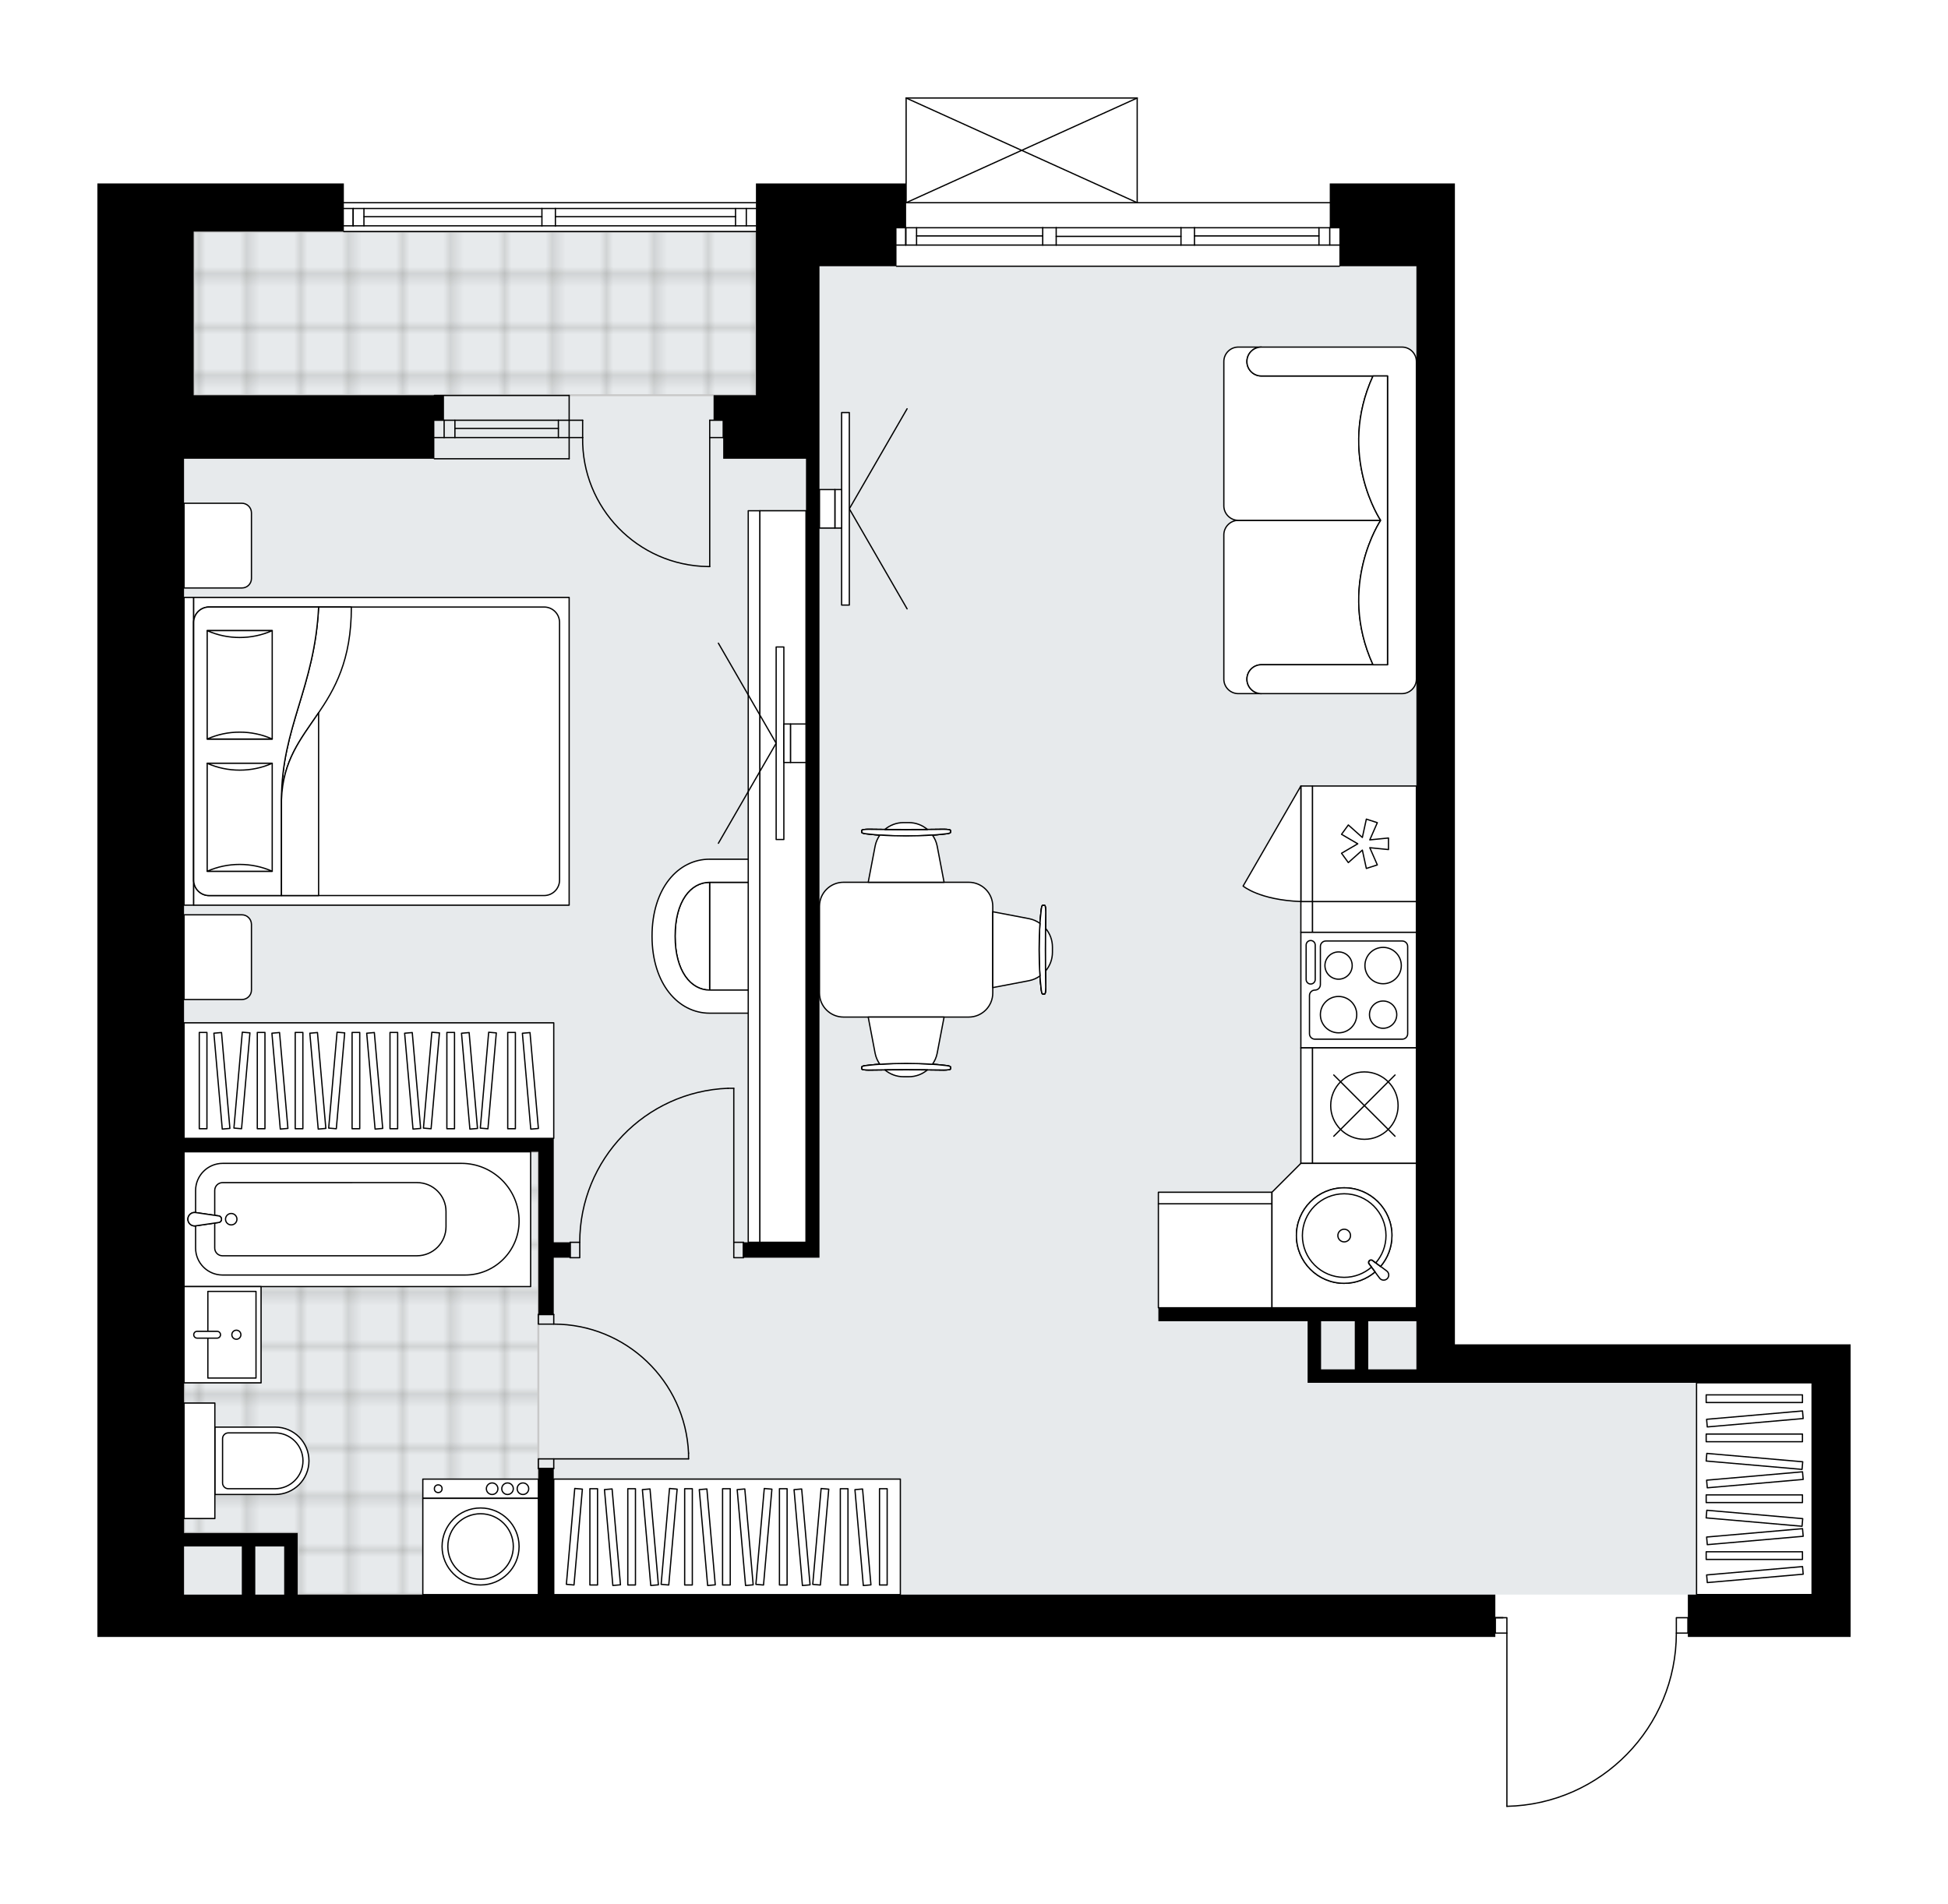 <svg xmlns="http://www.w3.org/2000/svg" xmlns:xlink="http://www.w3.org/1999/xlink" height="1955.55px" id="Layer_1" style="enable-background:new 0 0 2000 1955.55;" version="1.1" viewBox="0 0 2000 1955.55" width="2000px" x="0px" y="0px" xml:space="preserve">
<style type="text/css">
	.st0{fill:none;}
	.st1{opacity:0.25;fill:none;stroke:#13110C;stroke-width:0.4;stroke-miterlimit:10;}
	.st2{fill:#FFFFFF;}
	.st3{fill:#E7EAEC;}
	.st4{fill:url(#SVGID_1_);stroke:#C8C8C8;stroke-width:2;stroke-linecap:round;stroke-linejoin:round;stroke-miterlimit:10;}
	
		.st5{fill:url(#SVGID_00000061461301351224968320000007309177769937291454_);stroke:#C8C8C8;stroke-width:2;stroke-linecap:round;stroke-linejoin:round;stroke-miterlimit:10;}
	.st6{fill:none;stroke:#000000;stroke-width:1.3;stroke-linecap:round;stroke-linejoin:round;stroke-miterlimit:10;}
	.st7{fill:#FFFFFF;stroke:#000000;stroke-width:1.3;stroke-linecap:round;stroke-linejoin:round;stroke-miterlimit:10;}
	.st8{fill:none;stroke:#000000;stroke-width:1.3;stroke-linecap:round;stroke-linejoin:round;}
	.st9{fill:none;stroke:#000000;stroke-width:1.3;stroke-linecap:round;stroke-linejoin:round;stroke-dasharray:9.879,9.879;}
	.st10{fill:none;stroke:#000000;stroke-width:1.3;stroke-linecap:round;stroke-linejoin:round;stroke-dasharray:8.28,8.28;}
	.st11{fill:none;stroke:#000000;stroke-width:1.3;stroke-linecap:round;stroke-linejoin:round;stroke-dasharray:10.241,10.241;}
	.st12{fill:none;stroke:#000000;stroke-width:1.3;stroke-linecap:round;stroke-linejoin:round;stroke-dasharray:9.883,9.883;}
	.st13{font-family:'Arial-BoldMT';}
	.st14{font-size:103.617px;}
	.st15{font-size:87.675px;}
	.st16{font-family:'ArialMT';}
	.st17{font-size:40px;}
</style>
<pattern height="14.57" id="New_Pattern_Swatch_2" patternUnits="userSpaceOnUse" style="overflow:visible;" viewBox="7.49 -22.06 14.57 14.57" width="14.57" x="-2528.31" y="1607.61">
	<g>
		<rect class="st0" height="14.57" width="14.57" x="7.49" y="-22.06" />
		<g>
			<rect class="st1" height="7.29" width="7.29" x="14.77" y="-7.49" />
		</g>
		<g>
			<rect class="st1" height="7.29" width="7.29" x="0.2" y="-7.49" />
		</g>
		<g>
			<rect class="st1" height="7.29" width="7.29" x="22.06" y="-14.77" />
		</g>
		<g>
			<rect class="st1" height="7.29" width="7.29" x="7.49" y="-14.77" />
			<rect class="st1" height="7.29" width="7.29" x="14.77" y="-22.06" />
		</g>
		<g>
			<rect class="st1" height="7.29" width="7.29" x="0.2" y="-22.06" />
		</g>
		<g>
			<rect class="st1" height="7.29" width="7.29" x="22.06" y="-29.35" />
		</g>
		<g>
			<rect class="st1" height="7.29" width="7.29" x="7.49" y="-29.35" />
		</g>
	</g>
</pattern>
<path class="st2" d="M1860.46,1380.48H1900v197.69v39.54  v63.26h-39.54h-127.55v-3.3h-11.18c-0.17,46.71-18.22,90.8-50.9,124.21c-32.83,33.57-76.76,52.63-123.7,53.67c0,0-0.01,0-0.01,0  c-0.09,0-0.17-0.02-0.25-0.05c-0.04-0.02-0.07-0.05-0.11-0.07c-0.03-0.02-0.07-0.04-0.09-0.06c-0.04-0.03-0.06-0.08-0.08-0.12  c-0.02-0.03-0.04-0.05-0.06-0.08c-0.02-0.05-0.02-0.1-0.03-0.15c-0.01-0.03-0.02-0.06-0.02-0.1c0,0,0,0,0-0.01c0,0,0-0.01,0-0.01  v-177.23h-11.21v3.3h-37.56h-43.49H188.96H100V471.09V273.39v-35.58v-29.65v-19.77h253.05v19.12c0,0,0,0,0,0h423.06v-19.12h153.55  v-87.74c0,0,0-0.01,0-0.01c0-0.04,0.01-0.07,0.02-0.11c0.01-0.05,0.01-0.1,0.03-0.15c0,0,0,0,0-0.01c0.01-0.02,0.03-0.04,0.04-0.06  c0.03-0.05,0.06-0.1,0.1-0.14c0.03-0.03,0.06-0.04,0.1-0.06c0.04-0.02,0.07-0.05,0.11-0.07c0.05-0.02,0.1-0.02,0.16-0.03  c0.03,0,0.05-0.02,0.08-0.02h0.02c0,0,0,0,0,0h237.19c0,0,0,0,0.01,0h0.01c0.02,0,0.05,0.01,0.07,0.01  c0.06,0.01,0.12,0.01,0.17,0.03c0.04,0.02,0.07,0.04,0.1,0.06c0.04,0.02,0.07,0.04,0.1,0.07c0.04,0.04,0.07,0.09,0.1,0.14  c0.01,0.02,0.03,0.04,0.04,0.06c0,0,0,0,0,0.01c0.02,0.05,0.02,0.1,0.03,0.15c0.01,0.04,0.02,0.07,0.02,0.11c0,0,0,0.01,0,0.01  v106.86h197.04v-19.12h128.5v45.47v39.54v1107.08H1860.46z" id="background" />
<g id="floor">
	<polygon class="st3" points="1454.2,1420.02 1454.2,623.57 1454.2,405.85 1454.2,273.39 776.11,273.39 776.11,237.81    198.85,237.81 198.85,405.85 188.96,405.85 188.96,1420.02 188.96,1451.12 188.96,1637.48 1860.46,1637.48 1860.46,1420.02  " />
	<pattern id="SVGID_1_" patternTransform="matrix(6.974 0 0 6.974 27722.264 53407.707)" xlink:href="#New_Pattern_Swatch_2">
	</pattern>
	<polygon class="st4" points="188.96,1182.79 188.96,1574.22 305.6,1574.22 305.6,1637.48 552.72,1637.48 552.72,1574.22    552.72,1520.84 552.72,1182.79  " />
	
		<pattern id="SVGID_00000060742015679904783560000005623271519749846681_" patternTransform="matrix(6.974 0 0 6.974 27722.264 53407.707)" xlink:href="#New_Pattern_Swatch_2">
	</pattern>
	
		<rect height="168.04" style="fill:url(#SVGID_00000060742015679904783560000005623271519749846681_);stroke:#C8C8C8;stroke-width:2;stroke-linecap:round;stroke-linejoin:round;stroke-miterlimit:10;" width="577.27" x="198.85" y="237.81" />
	<g id="LINE_00000183962477005727292280000011024094136837229996_">
		<line class="st6" x1="920.43" x2="1375.12" y1="208.16" y2="208.16" />
	</g>
	<g id="LINE_00000013912999875868647190000012609860269071760048_">
		<line class="st6" x1="929.96" x2="929.96" y1="233.86" y2="251.65" />
	</g>
	<g id="LINE_00000048482764664499645440000011306468090894560944_">
		<line class="st6" x1="1365.24" x2="1365.24" y1="233.86" y2="251.65" />
	</g>
	<g id="LINE_00000147207188573583669060000010891989267904528018_">
		<line class="st6" x1="1070.55" x2="941.03" y1="242.26" y2="242.26" />
	</g>
	<g id="LINE_00000158004391473990540380000017251161711772226692_">
		<line class="st6" x1="1354.17" x2="1226.35" y1="242.26" y2="242.26" />
	</g>
	<g id="LINE_00000147922686430216158750000001207961794540487336_">
		<line class="st6" x1="1354.17" x2="1354.17" y1="251.65" y2="233.86" />
	</g>
	<g id="LINE_00000026163782965471745360000016200504278337379730_">
		<line class="st6" x1="929.96" x2="929.96" y1="233.86" y2="251.65" />
	</g>
	<g id="LINE_00000106105708222207792460000008037508021069324468_">
		<line class="st6" x1="941.03" x2="941.03" y1="251.65" y2="233.86" />
	</g>
	<g id="LINE_00000170959863868861759940000003652276373194678957_">
		<line class="st6" x1="1084.39" x2="1084.39" y1="233.86" y2="251.65" />
	</g>
	<g id="LINE_00000124860804902991086020000001079962076081506976_">
		<line class="st6" x1="1084.39" x2="1070.55" y1="251.65" y2="251.65" />
	</g>
	<g id="LINE_00000151516775303840800890000017320491059003458200_">
		<line class="st6" x1="1070.55" x2="1070.55" y1="251.65" y2="233.86" />
	</g>
	<g id="LINE_00000046307196104334602270000014842552719157053094_">
		<line class="st6" x1="1070.55" x2="1084.39" y1="233.86" y2="233.86" />
	</g>
	<g id="LINE_00000101087988760537058470000013511721814584478885_">
		<line class="st6" x1="1375.12" x2="920.43" y1="273.39" y2="273.39" />
	</g>
	<g id="LINE_00000158024397950275856380000014918736579019217282_">
		<line class="st6" x1="1226.35" x2="1226.35" y1="233.86" y2="251.65" />
	</g>
	<g id="LINE_00000050636161998916943010000005549654244365837441_">
		<line class="st6" x1="1226.35" x2="1212.51" y1="251.65" y2="251.65" />
	</g>
	<g id="LINE_00000130607601064027151030000007944360088838755503_">
		<line class="st6" x1="1212.51" x2="1212.51" y1="251.65" y2="233.86" />
	</g>
	<g id="LINE_00000046307041490433279070000012637606967078634121_">
		<line class="st6" x1="1212.51" x2="1226.35" y1="233.86" y2="233.86" />
	</g>
	<g id="LINE_00000111191647674743292690000003450712834330635938_">
		<line class="st6" x1="1212.51" x2="1084.39" y1="242.75" y2="242.75" />
	</g>
	<g id="LWPOLYLINE_00000119838435344600575480000008522725237154356878_">
		<line class="st6" x1="1226.35" x2="1375.12" y1="233.86" y2="233.86" />
	</g>
	<g id="LWPOLYLINE_00000012432974234146798970000017278788247707243652_">
		<line class="st6" x1="1212.51" x2="1084.39" y1="233.86" y2="233.86" />
	</g>
	<g id="LWPOLYLINE_00000052100661061556202170000002445309358797321111_">
		<line class="st6" x1="1070.55" x2="920.43" y1="233.86" y2="233.86" />
	</g>
	<g id="LWPOLYLINE_00000036953197351174286630000001749663020490864541_">
		<line class="st6" x1="1226.35" x2="1375.12" y1="251.65" y2="251.65" />
	</g>
	<g id="LWPOLYLINE_00000000182490786238983220000008248591301966590606_">
		<line class="st6" x1="1212.51" x2="1084.39" y1="251.65" y2="251.65" />
	</g>
	<g id="LWPOLYLINE_00000059275431560611619010000013533581408298304649_">
		<line class="st6" x1="1070.55" x2="920.43" y1="251.65" y2="251.65" />
	</g>
	<g id="LINE_00000101822178544727118880000008326158265813572791_">
		<line class="st6" x1="353.05" x2="776.11" y1="208.16" y2="208.16" />
	</g>
	<g id="LINE_00000147188183525879066050000010367372220276502441_">
		<line class="st6" x1="776.11" x2="570.22" y1="231.88" y2="231.88" />
	</g>
	<g id="LINE_00000172425758259314720700000006704208127634877570_">
		<line class="st6" x1="556.38" x2="353.05" y1="231.88" y2="231.88" />
	</g>
	<g id="LINE_00000042709007376569758270000009047002669490681275_">
		<line class="st6" x1="362.58" x2="362.58" y1="214.09" y2="231.88" />
	</g>
	<g id="LINE_00000183969780400967001030000010940898434232959398_">
		<line class="st6" x1="766.23" x2="766.23" y1="214.09" y2="231.88" />
	</g>
	<g id="LINE_00000137101669055449076470000004769092222771059380_">
		<line class="st6" x1="776.11" x2="570.22" y1="214.09" y2="214.09" />
	</g>
	<g id="LINE_00000002374977867850293200000017046331664467505796_">
		<line class="st6" x1="556.38" x2="353.05" y1="214.09" y2="214.09" />
	</g>
	<g id="LINE_00000149373285987930936520000010467703021032747683_">
		<line class="st6" x1="556.38" x2="373.65" y1="222.49" y2="222.49" />
	</g>
	<g id="LINE_00000141434523802364194150000010934338092199987337_">
		<line class="st6" x1="755.16" x2="570.22" y1="222.49" y2="222.49" />
	</g>
	<g id="LINE_00000018232908599699153880000002710609699861732763_">
		<line class="st6" x1="755.16" x2="755.16" y1="231.88" y2="214.09" />
	</g>
	<g id="LINE_00000113321635530697737210000009735188849806444205_">
		<line class="st6" x1="362.58" x2="362.58" y1="214.09" y2="231.88" />
	</g>
	<g id="LINE_00000126284909778935286350000003087677678740669109_">
		<line class="st6" x1="373.65" x2="373.65" y1="231.88" y2="214.09" />
	</g>
	<g id="LINE_00000135669025393345832590000013553592345034237630_">
		<line class="st6" x1="570.22" x2="570.22" y1="214.09" y2="231.88" />
	</g>
	<g id="LINE_00000051354091205697083900000012393765135998964614_">
		<line class="st6" x1="570.22" x2="556.38" y1="231.88" y2="231.88" />
	</g>
	<g id="LINE_00000109716760107534777900000011884018301737867941_">
		<line class="st6" x1="556.38" x2="556.38" y1="231.88" y2="214.09" />
	</g>
	<g id="LINE_00000181051178498790669460000003122366411441389985_">
		<line class="st6" x1="556.38" x2="570.22" y1="214.09" y2="214.09" />
	</g>
	<g id="LINE_00000143614844596547116810000004816713187432352411_">
		<line class="st6" x1="776.11" x2="353.05" y1="237.81" y2="237.81" />
	</g>
	<g id="LINE_00000031190857628879860770000010954101849485948816_">
		<line class="st6" x1="584.35" x2="445.96" y1="449.34" y2="449.34" />
	</g>
	<g id="LINE_00000182496729908060123300000007006084043695808919_">
		<line class="st6" x1="584.35" x2="445.96" y1="431.55" y2="431.55" />
	</g>
	<g id="LINE_00000067207010838003452290000012569897552518926753_">
		<line class="st6" x1="573.28" x2="467.06" y1="439.96" y2="439.96" />
	</g>
	<g id="LINE_00000129890797077294192550000003712642903411731635_">
		<line class="st6" x1="455.99" x2="455.99" y1="449.34" y2="431.55" />
	</g>
	<g id="LINE_00000169521853600964469780000008051135329101633715_">
		<line class="st6" x1="573.28" x2="573.28" y1="449.34" y2="431.55" />
	</g>
	<g id="LINE_00000026147374808566894880000003448758218988772749_">
		<line class="st6" x1="584.35" x2="445.96" y1="471.09" y2="471.09" />
	</g>
	<g id="LINE_00000137120866247374006540000007488171145278855581_">
		<line class="st6" x1="445.96" x2="584.35" y1="406.07" y2="406.07" />
	</g>
	<g id="LINE_00000005972628298721298890000007695722844164326078_">
		<line class="st6" x1="467.06" x2="467.06" y1="449.36" y2="431.56" />
	</g>
	<g id="LINE_00000106838198209668309810000014595593090923519166_">
		<line class="st6" x1="584.35" x2="584.35" y1="471.09" y2="406.07" />
	</g>
	<g id="ARC_00000168083180693308642860000004197638293924383666_">
		<path class="st6" d="M1547.12,1854.9c96.7-2.15,173.97-81.16,173.97-177.88" />
	</g>
	<g id="LINE_00000181784091654335471230000000270677922285133219_">
		<line class="st6" x1="1543.16" x2="1535.26" y1="1661.2" y2="1661.2" />
	</g>
	<g id="LINE_00000124864947818136515510000015533273269970882692_">
		<line class="st6" x1="1547.12" x2="1547.12" y1="1677.02" y2="1854.9" />
	</g>
	<g id="LWPOLYLINE_00000066490257366912144850000006982230334240244103_">
		<rect class="st6" height="15.82" width="11.86" x="1721.09" y="1661.2" />
	</g>
	<g id="LWPOLYLINE_00000062183274407252496260000017050589335022879619_">
		<rect class="st6" height="15.82" width="11.86" x="1535.26" y="1661.2" />
	</g>
	<g id="LWPOLYLINE_00000121982081210817618130000013465795800263830928_">
		<rect class="st6" height="9.88" width="15.82" x="552.72" y="1498.11" />
	</g>
	<g id="LWPOLYLINE_00000093858450218847731350000002472717546814326707_">
		<rect class="st6" height="9.88" width="15.82" x="552.72" y="1349.84" />
	</g>
	<g id="LINE_00000163790799213999713280000002700325184762540703_">
		<line class="st6" x1="568.53" x2="552.72" y1="1507.99" y2="1507.99" />
	</g>
	<g id="LINE_00000041975852540651756570000000539568227017819821_">
		<line class="st6" x1="568.53" x2="552.72" y1="1349.84" y2="1349.84" />
	</g>
	<g id="LINE_00000145054808207046944520000004781530416577092228_">
		<line class="st6" x1="568.53" x2="706.92" y1="1498.11" y2="1498.11" />
	</g>
	<g id="ARC_00000056411068756819620820000013833877403780729737_">
		<path class="st6" d="M568.53,1359.72c74.12,0.05,135.09,58.4,138.39,132.45" />
	</g>
	<g id="LINE_00000100352147235765130280000013414656359640163459_">
		<line class="st6" x1="706.92" x2="706.92" y1="1498.11" y2="1492.18" />
	</g>
	<g id="LWPOLYLINE_00000090260512882120093030000004879924958892062627_">
		<rect class="st6" height="15.82" width="9.88" x="753.38" y="1275.7" />
	</g>
	<g id="LWPOLYLINE_00000093890444015623736740000001909139117893976201_">
		<rect class="st6" height="15.82" width="9.88" x="585.34" y="1275.7" />
	</g>
	<g id="LINE_00000099649469179856945770000015328934227700880288_">
		<line class="st6" x1="763.26" x2="763.26" y1="1275.7" y2="1291.52" />
	</g>
	<g id="LINE_00000090292136542841429280000004726346386802895541_">
		<line class="st6" x1="585.34" x2="585.34" y1="1275.7" y2="1291.52" />
	</g>
	<g id="LINE_00000105401189815420491370000004995723529109688463_">
		<line class="st6" x1="753.38" x2="753.38" y1="1275.7" y2="1117.55" />
	</g>
	<g id="LINE_00000013895095750296972830000002468367486110851230_">
		<line class="st6" x1="747.45" x2="753.38" y1="1117.55" y2="1117.55" />
	</g>
	<g id="ARC_00000168104327403599382930000008722008320950945927_">
		<path class="st6" d="M595.22,1275.7c0.04-85.04,67.25-154.86,152.22-158.15" />
	</g>
	<g id="ARC_00000045579249765616343010000012069159081678534547_">
		<path class="st6" d="M728.67,581.8c-0.65,0-1.29,0-1.94-0.01c-72.07-1.08-129.61-60.37-128.54-132.44" />
	</g>
	<g id="LINE_00000090981861361175300460000007341969820995697562_">
		<line class="st6" x1="728.67" x2="728.67" y1="449.34" y2="581.8" />
	</g>
	<g id="LINE_00000082361411192867663640000006234575322832342197_">
		<line class="st6" x1="584.35" x2="598.19" y1="449.34" y2="449.34" />
	</g>
	<g id="LINE_00000025401719270330805510000015326346040560513164_">
		<line class="st6" x1="598.19" x2="598.19" y1="449.34" y2="431.55" />
	</g>
	<g id="LINE_00000137106659066452190590000005155923277599085719_">
		<line class="st6" x1="598.19" x2="584.35" y1="431.55" y2="431.55" />
	</g>
	<g id="LINE_00000043423393337371179510000002444563467018340027_">
		<line class="st6" x1="742.5" x2="728.67" y1="431.55" y2="431.55" />
	</g>
	<g id="LINE_00000090257209503170400040000005412876431381343397_">
		<line class="st6" x1="728.67" x2="728.67" y1="431.55" y2="449.34" />
	</g>
	<g id="LINE_00000096049483978434414310000016013078129386513083_">
		<line class="st6" x1="728.67" x2="742.5" y1="449.34" y2="449.34" />
	</g>
	<g id="LINE_00000016052981078536845740000012560043938547713471_">
		<line class="st6" x1="742.5" x2="742.5" y1="431.55" y2="449.34" />
	</g>
	<g id="LINE_00000033350483279962433200000015682193692637161092_">
		<line class="st6" x1="930.31" x2="1167.55" y1="100.65" y2="100.65" />
	</g>
	<g id="LINE_00000071519845128790541540000014315622913795300235_">
		<line class="st6" x1="1167.55" x2="1167.55" y1="100.65" y2="208.16" />
	</g>
	<g id="LINE_00000183210538038687955010000013937652166203592110_">
		<line class="st6" x1="930.31" x2="930.31" y1="208.16" y2="100.65" />
	</g>
	<g id="LWPOLYLINE_00000163762651115036327760000012774240945069664696_">
		<line class="st6" x1="1167.55" x2="930.31" y1="208.16" y2="100.65" />
	</g>
	<g id="LWPOLYLINE_00000076586581511477709880000014656881887358986162_">
		<line class="st6" x1="930.31" x2="1167.55" y1="208.16" y2="100.65" />
	</g>
	<path d="M1454.2,1637.48H568.53v-129.49h-15.82v129.49H305.6v-49.42v-13.84h-43.49h-73.15v-391.43h363.76v167.05h15.82v-58.32h16.8   v-15.82h-16.8v-92.92v-13.84H188.96V471.09h9.88h247.12v-39.54h9.88v-25.7h-257V273.39v-35.58h154.2v-29.65v-19.77H100v19.77v29.65   v35.58v197.69v1209.88h88.96H1454.2h43.49h37.56v-43.49h-37.56H1454.2z M188.96,1637.48v-49.42h59.31v49.42H188.96z    M262.11,1637.48v-49.42h29.65v49.42H262.11z" />
	<path d="M1493.74,1380.48V273.39v-39.54v-45.47h-128.5v45.47h9.88v39.54h79.08v1069.52h-264.91v13.84h153.21v49.42v13.84h48.43   h63.26h406.26v158.16v39.54v19.77h-127.55v43.49h127.55H1900v-63.26v-39.54v-197.69h-39.54H1493.74z M1356.34,1406.18v-49.42h34.6   v49.42H1356.34z M1454.2,1406.18h-49.42v-49.42h49.42v23.72V1406.18z" />
	<polygon points="742.5,471.09 776.11,471.09 827.51,471.09 827.51,1275.7 763.26,1275.7 763.26,1291.52 827.51,1291.52    841.35,1291.52 841.35,471.09 841.35,273.39 920.43,273.39 920.43,233.86 930.31,233.86 930.31,188.39 776.11,188.39    776.11,233.86 776.11,273.39 776.11,405.85 732.62,405.85 732.62,431.55 742.5,431.55  " />
</g>
<g id="mebel">
	<g>
		
			<rect class="st7" height="106.75" transform="matrix(-1.836970e-16 1 -1 -1.836970e-16 2342.424 -459.225)" width="31.63" x="1385.01" y="888.22" />
		
			<rect class="st7" height="11.86" transform="matrix(-1.836970e-16 1 -1 -1.836970e-16 2283.116 -399.917)" width="31.63" x="1325.7" y="935.67" />
	</g>
	<g>
		
			<rect class="st7" height="106.75" transform="matrix(-1 -1.224647e-16 1.224647e-16 -1 2495.223 2579.08)" width="116.64" x="1189.29" y="1236.16" />
		
			<rect class="st7" height="11.86" transform="matrix(-1 -1.224647e-16 1.224647e-16 -1 2495.223 2460.464)" width="116.64" x="1189.29" y="1224.3" />
	</g>
	<g>
		
			<rect class="st7" height="355.85" transform="matrix(4.487483e-11 -1 1 4.487483e-11 -885.091 1618.865)" width="138.39" x="297.69" y="1074.05" />
		<g id="ARC_00000158012461817300745910000014643888623953870498_">
			<path class="st7" d="M200.81,1258.81c-0.66,0.1-1.33,0.1-1.99,0c-3.77-0.55-6.38-4.05-5.83-7.82c0.55-3.77,4.05-6.38,7.82-5.83     l24.14,3.52c1.12,0.33,1.99,1.21,2.32,2.32c0.54,1.83-0.49,3.75-2.32,4.29L200.81,1258.81z" />
		</g>
		<path class="st7" d="M200.82,1222.53v22.62l24.13,3.52c1.12,0.33,1.99,1.21,2.32,2.32c0.54,1.83-0.5,3.75-2.32,4.29l-24.13,3.52    v22.83c0,15.29,12.39,27.68,27.68,27.68h249.05c30.59,0,55.4-24.8,55.4-55.4c0-32.73-26.53-59.27-59.27-59.27H228.7    C213.31,1194.65,200.82,1207.13,200.82,1222.53z" />
		<path class="st7" d="M220.45,1222.46v25.55l4.5,0.66c1.12,0.33,1.99,1.21,2.32,2.32c0.54,1.83-0.5,3.75-2.32,4.29l-4.5,0.66v25.69    c0,4.37,3.54,7.91,7.91,7.91h199.72c16.48,0,29.84-13.36,29.84-29.84v-15.63c0-16.38-13.28-29.65-29.65-29.65H228.5    C224.05,1214.42,220.45,1218.02,220.45,1222.46z" />
		<g id="ARC_00000158729073945864656190000001691201041824682153_">
			<path class="st7" d="M200.81,1258.81c-0.66,0.1-1.33,0.1-1.99,0c-3.77-0.55-6.38-4.05-5.83-7.82c0.55-3.77,4.05-6.38,7.82-5.83     l24.14,3.52c1.12,0.33,1.99,1.21,2.32,2.32c0.54,1.83-0.49,3.75-2.32,4.29L200.81,1258.81z" />
		</g>
		<circle class="st7" cx="237.4" cy="1251.98" r="5.87" />
	</g>
	<g>
		<path class="st7" d="M317.2,1500.08L317.2,1500.08c0,19.11-15.49,34.6-34.6,34.6h-62.01v-69.19h62.01    C301.71,1465.49,317.2,1480.98,317.2,1500.08z" />
		
			<rect class="st7" height="31.63" transform="matrix(4.485485e-11 -1 1 4.485485e-11 -1295.305 1704.862)" width="118.62" x="145.47" y="1484.27" />
		<path class="st7" d="M311.07,1500.08L311.07,1500.08c0,15.83-12.83,28.67-28.67,28.67h-47.97c-3.28,0-5.93-2.66-5.93-5.93v-45.47    c0-3.28,2.66-5.93,5.93-5.93h47.97C298.23,1471.42,311.07,1484.25,311.07,1500.08z" />
	</g>
	<g>
		
			<rect class="st7" height="19.77" transform="matrix(-1 -9.006319e-11 9.006319e-11 -1 986.822 3057.498)" width="118.62" x="434.1" y="1518.86" />
		
			<rect class="st7" height="98.85" transform="matrix(-1 -9.006319e-11 9.006319e-11 -1 986.822 3176.115)" width="118.62" x="434.1" y="1538.63" />
		<g id="CIRCLE_00000065042064265959222390000014599632149257739945_">
			<circle class="st7" cx="493.41" cy="1588.06" r="39.54" />
		</g>
		<g id="CIRCLE_00000096048198806238617570000006493234918190016660_">
			<circle class="st7" cx="493.41" cy="1588.06" r="33.61" />
		</g>
		<g id="CIRCLE_00000099631746241032073340000008698838689070050691_">
			<circle class="st7" cx="449.92" cy="1528.75" r="3.95" />
		</g>
		<g id="CIRCLE_00000058561079823394372660000002383372249362737807_">
			<circle class="st7" cx="505.27" cy="1528.75" r="5.93" />
		</g>
		<g id="CIRCLE_00000031192387433977110010000001130904269264363448_">
			<circle class="st7" cx="521.09" cy="1528.75" r="5.93" />
		</g>
		<g id="CIRCLE_00000064313560580647219500000009119226702160236939_">
			<circle class="st7" cx="536.9" cy="1528.75" r="5.93" />
		</g>
	</g>
	<g>
		
			<rect class="st7" height="79.08" transform="matrix(4.521012e-11 -1 1 4.521012e-11 -1142.097 1599.1)" width="98.85" x="179.07" y="1331.06" />
		
			<rect class="st7" height="49.42" transform="matrix(4.461504e-11 -1 1 4.461504e-11 -1132.495 1608.742)" width="88.96" x="193.64" y="1345.91" />
		<path class="st7" d="M226.4,1370.62L226.4,1370.62c0,1.93-1.57,3.5-3.5,3.5h-20.5c-1.93,0-3.5-1.57-3.5-3.5l0,0    c0-1.93,1.57-3.5,3.5-3.5h20.5C224.83,1367.12,226.4,1368.69,226.4,1370.62z" />
		<circle class="st7" cx="242.68" cy="1370.62" r="4.65" />
	</g>
	<g>
		
			<rect class="st7" height="118.62" transform="matrix(-1.836970e-16 1 -1 -1.836970e-16 2411.616 -378.171)" width="118.62" x="1335.59" y="957.41" />
		<path class="st7" d="M1439.65,966.31h-78.42c-3.09,0-5.6,2.51-5.6,5.6v39.21c0,3.09-2.51,5.6-5.6,5.6h0c-3.09,0-5.6,2.51-5.6,5.6    v39.21c0,3.09,2.51,5.6,5.6,5.6h89.62c3.09,0,5.6-2.51,5.6-5.6v-89.62C1445.25,968.82,1442.74,966.31,1439.65,966.31z" />
		<path class="st7" d="M1341,1005.82v-35.34c0-2.58,2.09-4.67,4.67-4.67l0,0c2.58,0,4.67,2.09,4.67,4.67v35.34    c0,2.58-2.09,4.67-4.67,4.67l0,0C1343.09,1010.49,1341,1008.4,1341,1005.82z" />
		<circle class="st7" cx="1420.04" cy="991.52" r="18.67" />
		<circle class="st7" cx="1374.3" cy="1041.93" r="18.67" />
		<circle class="st7" cx="1374.3" cy="991.52" r="14" />
		<circle class="st7" cx="1420.04" cy="1041.93" r="14" />
	</g>
	<g>
		
			<rect class="st7" height="106.75" transform="matrix(-1.836970e-16 1 -1 -1.836970e-16 2536.163 -265.485)" width="118.62" x="1341.52" y="1081.96" />
		
			<rect class="st7" height="11.86" transform="matrix(-1.836970e-16 1 -1 -1.836970e-16 2476.855 -206.177)" width="118.62" x="1282.21" y="1129.41" />
		<circle class="st7" cx="1400.82" cy="1135.34" r="34.6" />
		<line class="st7" x1="1432.28" x2="1369.37" y1="1166.79" y2="1103.89" />
		<line class="st7" x1="1369.37" x2="1432.28" y1="1166.79" y2="1103.89" />
	</g>
	<g>
		
			<rect class="st7" height="106.75" transform="matrix(6.123234e-17 -1 1 6.123234e-17 534.348 2267.3)" width="118.62" x="1341.52" y="813.1" />
		
			<rect class="st7" height="11.86" transform="matrix(6.123234e-17 -1 1 6.123234e-17 475.04 2207.992)" width="118.62" x="1282.21" y="860.54" />
		<polygon class="st7" points="1406.35,870.49 1425.54,872.41 1425.54,860.54 1406.35,862.46 1414.1,844.81 1402.82,841.14     1398.72,859.98 1384.32,847.15 1377.35,856.75 1394,866.48 1377.35,876.2 1384.32,885.8 1398.72,872.97 1402.82,891.81     1414.1,888.15   " />
		<path class="st7" d="M1335.59,807.17l-59.31,102.72c0,0,16.69,14.31,59.31,15.89V807.17z" />
	</g>
	<g>
		<polygon class="st7" points="1305.93,1224.3 1305.93,1342.92 1454.2,1342.92 1454.2,1194.65 1335.59,1194.65   " />
		<g id="ARC_00000119111371489840103670000010176332685272797313_">
			<path class="st7" d="M1423.72,1305.13c0.41,0.3,0.77,0.66,1.07,1.07c1.73,2.32,1.25,5.6-1.07,7.32c-2.32,1.73-5.6,1.25-7.32-1.07     l-11.06-14.84c-0.42-0.78-0.42-1.71,0-2.49c0.69-1.27,2.28-1.74,3.55-1.06L1423.72,1305.13z" />
		</g>
		<path class="st7" d="M1411.72,1306.18l-6.39-8.57c-0.42-0.78-0.42-1.71,0-2.49c0.69-1.27,2.28-1.74,3.55-1.06l8.57,6.39    c7.25-8.55,11.64-19.59,11.64-31.67c0-27.08-21.95-49.03-49.03-49.03s-49.03,21.95-49.03,49.03s21.95,49.03,49.03,49.03    C1392.14,1317.81,1403.18,1313.42,1411.72,1306.18z" />
		<path class="st7" d="M1411.72,1306.18l-6.39-8.57c-0.42-0.78-0.42-1.71,0-2.49c0.69-1.27,2.28-1.74,3.55-1.06l8.57,6.39    c7.25-8.55,11.64-19.59,11.64-31.67c0-27.08-21.95-49.03-49.03-49.03s-49.03,21.95-49.03,49.03s21.95,49.03,49.03,49.03    C1392.14,1317.81,1403.18,1313.42,1411.72,1306.18z" />
		<path class="st7" d="M1405.34,1297.62c-0.42-0.78-0.42-1.71,0-2.49c0.69-1.27,2.28-1.74,3.55-1.06l3.65,2.72    c6.49-7.52,10.45-17.29,10.45-28.01c0-23.7-19.21-42.92-42.92-42.92s-42.92,19.21-42.92,42.92c0,23.7,19.21,42.92,42.92,42.92    c10.71,0,20.47-3.95,27.99-10.43L1405.34,1297.62z" />
		<circle class="st7" cx="1380.07" cy="1268.78" r="6.5" />
	</g>
	<g>
		<path class="st7" d="M258.16,1016.68v-67.4c0-5.46-4.43-9.88-9.88-9.88h-59.31v86.99h59.49    C253.81,1026.38,258.16,1022.04,258.16,1016.68z" />
		<path class="st7" d="M258.16,594.07v-67.4c0-5.46-4.43-9.88-9.88-9.88h-59.31v86.99h59.49    C253.81,603.77,258.16,599.43,258.16,594.07z" />
		<g>
			
				<rect class="st7" height="9.88" transform="matrix(4.499718e-11 -1 1 4.499718e-11 -577.589 965.399)" width="316.04" x="35.89" y="766.55" />
			
				<rect class="st7" height="385.5" transform="matrix(4.483598e-11 -1 1 4.483598e-11 -379.895 1163.092)" width="316.04" x="233.58" y="578.74" />
			<path class="st7" d="M198.85,903.81V639.17c0-8.73,7.08-15.82,15.82-15.82h343.99c8.73,0,15.82,7.08,15.82,15.82v264.64     c0,8.73-7.08,15.82-15.82,15.82H214.66C205.93,919.63,198.85,912.55,198.85,903.81z" />
			<path class="st7" d="M327.11,623.36c-4.05,82.66-38.11,123.62-38.13,198.05c2.69-79.64,71.9-88.14,71.75-198.05L327.11,623.36z" />
			<g>
				<path class="st7" d="M327.11,623.36c-4.05,82.66-38.11,123.62-38.13,198.05l0,98.22h-74.31c-8.73,0-15.82-7.08-15.82-15.82      V639.17c0-8.73,7.08-15.82,15.82-15.82L327.11,623.36L327.11,623.36z" />
			</g>
			
				<rect class="st7" height="66.76" transform="matrix(4.516882e-11 -1 1 4.516882e-11 -593.171 1085.361)" width="110.91" x="190.64" y="805.89" />
			<path class="st7" d="M279.47,783.81c-20.97,9.39-45.79,9.39-66.76,0H279.47z" />
			<path class="st7" d="M212.72,894.72c20.97-9.39,45.79-9.39,66.76,0L212.72,894.72z" />
			
				<rect class="st7" height="66.76" transform="matrix(4.509332e-11 -1 1 4.509332e-11 -457.142 949.332)" width="111.33" x="190.43" y="669.86" />
			<path class="st7" d="M279.47,647.57c-20.97,9.43-45.79,9.43-66.76,0H279.47z" />
			<path class="st7" d="M212.72,758.9c20.97-9.43,45.79-9.43,66.76,0L212.72,758.9z" />
			<g>
				<path class="st7" d="M288.98,821.41v98.22h38.13V731.97C309.12,758.56,290.35,780.69,288.98,821.41z" />
			</g>
		</g>
	</g>
	<g>
		
			<rect class="st7" height="217.46" transform="matrix(-1 -1.438739e-10 1.438739e-10 -1 3602.307 3057.491)" width="118.62" x="1741.85" y="1420.02" />
		<g>
			
				<rect class="st7" height="7.86" transform="matrix(-1 -1.347772e-10 1.347772e-10 -1 3602.307 3194.857)" width="98.85" x="1751.73" y="1593.5" />
			
				<rect class="st7" height="7.86" transform="matrix(-1 -1.347403e-10 1.347403e-10 -1 3602.307 3078.087)" width="98.85" x="1751.73" y="1535.12" />
			
				<rect class="st7" height="7.86" transform="matrix(-0.996 -0.087 0.087 -0.996 3459.621 3268.061)" width="98.85" x="1751.73" y="1554.58" />
			
				<rect class="st7" height="7.86" transform="matrix(-0.996 0.087 -0.087 -0.996 3736.375 3070.646)" width="98.85" x="1751.73" y="1612.96" />
			
				<rect class="st7" height="7.86" transform="matrix(-0.996 0.087 -0.087 -0.996 3732.982 2992.948)" width="98.85" x="1751.73" y="1574.04" />
			
				<rect class="st7" height="7.86" transform="matrix(-0.996 -0.087 0.087 -0.996 3464.709 3151.513)" width="98.85" x="1751.73" y="1496.19" />
			
				<rect class="st7" height="7.86" transform="matrix(-0.996 0.087 -0.087 -0.996 3727.894 2876.401)" width="98.85" x="1751.73" y="1515.65" />
			
				<rect class="st7" height="7.86" transform="matrix(-1 -1.347954e-10 1.347954e-10 -1 3602.307 2953.085)" width="98.85" x="1751.73" y="1472.61" />
			
				<rect class="st7" height="7.86" transform="matrix(-1 -1.347772e-10 1.347772e-10 -1 3602.307 2872.616)" width="98.85" x="1751.73" y="1432.38" />
			
				<rect class="st7" height="7.86" transform="matrix(-0.996 0.087 -0.087 -0.996 3722.446 2751.636)" width="98.85" x="1751.73" y="1453.15" />
		</g>
	</g>
	<g>
		
			<rect class="st7" height="355.85" transform="matrix(1.438279e-10 -1 1 1.438279e-10 -831.714 2324.631)" width="118.62" x="687.15" y="1400.25" />
		<g>
			
				<rect class="st7" height="7.86" transform="matrix(1.353478e-10 -1 1 1.353478e-10 -968.605 2187.74)" width="98.85" x="560.14" y="1574.24" />
			
				<rect class="st7" height="7.86" transform="matrix(1.347403e-10 -1 1 1.347403e-10 -929.682 2226.663)" width="98.85" x="599.07" y="1574.24" />
			
				<rect class="st7" height="7.86" transform="matrix(1.345564e-10 -1 1 1.345564e-10 -871.297 2285.048)" width="98.85" x="657.45" y="1574.24" />
			
				<rect class="st7" height="7.86" transform="matrix(1.349614e-10 -1 1 1.349614e-10 -832.374 2323.971)" width="98.85" x="696.38" y="1574.24" />
			
				<rect class="st7" height="7.86" transform="matrix(1.347403e-10 -1 1 1.347403e-10 -773.989 2382.356)" width="98.85" x="754.76" y="1574.24" />
			
				<rect class="st7" height="7.86" transform="matrix(0.087 -0.996 0.996 0.087 -1033.492 2028.486)" width="98.85" x="540.68" y="1574.24" />
			
				<rect class="st7" height="7.86" transform="matrix(0.087 -0.996 0.996 0.087 -944.665 2125.424)" width="98.85" x="637.99" y="1574.24" />
			
				<rect class="st7" height="7.86" transform="matrix(0.087 -0.996 0.996 0.087 -855.838 2222.362)" width="98.85" x="735.3" y="1574.24" />
			
				<rect class="st7" height="7.86" transform="matrix(-0.087 -0.996 0.996 -0.087 -888.314 2342.355)" width="98.85" x="579.61" y="1574.24" />
			
				<rect class="st7" height="7.86" transform="matrix(-0.087 -0.996 0.996 -0.087 -845.999 2381.13)" width="98.85" x="618.53" y="1574.24" />
			
				<rect class="st7" height="7.86" transform="matrix(-0.087 -0.996 0.996 -0.087 -782.525 2439.293)" width="98.85" x="676.91" y="1574.24" />
			
				<rect class="st7" height="7.86" transform="matrix(-0.087 -0.996 0.996 -0.087 -740.21 2478.068)" width="98.85" x="715.84" y="1574.24" />
			
				<rect class="st7" height="7.86" transform="matrix(0.087 -0.996 0.996 0.087 -802.542 2280.524)" width="98.85" x="793.68" y="1574.24" />
			
				<rect class="st7" height="7.86" transform="matrix(-0.087 -0.996 0.996 -0.087 -676.736 2536.231)" width="98.85" x="774.22" y="1574.24" />
			
				<rect class="st7" height="7.86" transform="matrix(1.348504e-10 -1 1 1.348504e-10 -711.488 2444.858)" width="98.85" x="817.26" y="1574.24" />
			
				<rect class="st7" height="7.86" transform="matrix(1.347403e-10 -1 1 1.347403e-10 -671.253 2485.092)" width="98.85" x="857.5" y="1574.24" />
			
				<rect class="st7" height="7.86" transform="matrix(-0.087 -0.996 0.996 -0.087 -608.788 2598.494)" width="98.85" x="836.72" y="1574.24" />
		</g>
	</g>
	<g>
		
			<rect class="st7" height="379.57" transform="matrix(1.435825e-10 -1 1 1.435825e-10 -730.89 1488.387)" width="118.62" x="319.44" y="919.85" />
		<g>
			
				<rect class="st7" height="7.86" transform="matrix(1.347589e-10 -1 1 1.347589e-10 -841.54 1377.738)" width="98.85" x="218.68" y="1105.71" />
			
				<rect class="st7" height="7.86" transform="matrix(1.347589e-10 -1 1 1.347589e-10 -802.617 1416.661)" width="98.85" x="257.6" y="1105.71" />
			
				<rect class="st7" height="7.86" transform="matrix(1.346666e-10 -1 1 1.346666e-10 -744.232 1475.046)" width="98.85" x="315.98" y="1105.71" />
			
				<rect class="st7" height="7.86" transform="matrix(1.348504e-10 -1 1 1.348504e-10 -705.308 1513.969)" width="98.85" x="354.91" y="1105.71" />
			
				<rect class="st7" height="7.86" transform="matrix(1.347403e-10 -1 1 1.347403e-10 -646.924 1572.354)" width="98.85" x="413.29" y="1105.71" />
			
				<rect class="st7" height="7.86" transform="matrix(0.087 -0.996 0.996 0.087 -878.449 1260.619)" width="98.85" x="199.21" y="1105.71" />
			
				<rect class="st7" height="7.86" transform="matrix(0.087 -0.996 0.996 0.087 -789.622 1357.556)" width="98.85" x="296.52" y="1105.71" />
			
				<rect class="st7" height="7.86" transform="matrix(0.087 -0.996 0.996 0.087 -700.795 1454.494)" width="98.85" x="393.83" y="1105.71" />
			
				<rect class="st7" height="7.86" transform="matrix(-0.087 -0.996 0.996 -0.087 -792.793 1492.816)" width="98.85" x="238.14" y="1105.71" />
			
				<rect class="st7" height="7.86" transform="matrix(-0.087 -0.996 0.996 -0.087 -750.478 1531.592)" width="98.85" x="277.06" y="1105.71" />
			
				<rect class="st7" height="7.86" transform="matrix(-0.087 -0.996 0.996 -0.087 -687.004 1589.754)" width="98.85" x="335.45" y="1105.71" />
			
				<rect class="st7" height="7.86" transform="matrix(-0.087 -0.996 0.996 -0.087 -644.688 1628.529)" width="98.85" x="374.37" y="1105.71" />
			
				<rect class="st7" height="7.86" transform="matrix(0.087 -0.996 0.996 0.087 -647.499 1512.657)" width="98.85" x="452.21" y="1105.71" />
			
				<rect class="st7" height="7.86" transform="matrix(-0.087 -0.996 0.996 -0.087 -581.215 1686.692)" width="98.85" x="432.75" y="1105.71" />
			
				<rect class="st7" height="7.86" transform="matrix(1.347589e-10 -1 1 1.347589e-10 -901.112 1318.165)" width="98.85" x="159.1" y="1105.71" />
			
				<rect class="st7" height="7.86" transform="matrix(-0.087 -0.996 0.996 -0.087 -857.558 1433.471)" width="98.85" x="178.56" y="1105.71" />
			
				<rect class="st7" height="7.86" transform="matrix(1.347403e-10 -1 1 1.347403e-10 -584.422 1634.855)" width="98.85" x="475.79" y="1105.71" />
			
				<rect class="st7" height="7.86" transform="matrix(-0.087 -0.996 0.996 -0.087 -513.266 1748.956)" width="98.85" x="495.25" y="1105.71" />
		</g>
	</g>
	<g>
		<path class="st7" d="M1295.06,682.62L1295.06,682.62c-8.19,0-14.83,6.64-14.83,14.83v0c0,8.19,6.64,14.83,14.83,14.83l0,0h-23.67    c-8.22,0-14.88-6.66-14.88-14.88V549.25c0-8.19,6.7-14.9,14.9-14.9l146.13,0c0,0-44.98,66.86-7.88,148.27H1295.06z" />
		<path class="st7" d="M1295.06,386.08L1295.06,386.08c-8.19,0-14.83-6.64-14.83-14.83v0c0-8.19,6.64-14.83,14.83-14.83l0,0h-23.67    c-8.22,0-14.88,6.66-14.88,14.88v148.14c0,8.19,6.7,14.9,14.9,14.9l146.13,0c0,0-44.98-66.86-7.88-148.27H1295.06z" />
		<path class="st7" d="M1439.37,712.27h-144.32c-8.19,0-14.83-6.64-14.83-14.83l0,0c0-8.19,6.64-14.83,14.83-14.83h129.49V386.08    h-129.49c-8.19,0-14.83-6.64-14.83-14.83v0c0-8.19,6.64-14.83,14.83-14.83h144.32c8.19,0,14.83,6.64,14.83,14.83v326.19    C1454.2,705.6,1447.53,712.27,1439.37,712.27z" />
		<path class="st7" d="M1409.66,386.08c-37.1,81.4,7.88,148.27,7.88,148.27v0.01c0,0-44.98,66.86-7.88,148.27h14.89V386.08    L1409.66,386.08z" />
	</g>
	<g>
		<path class="st7" d="M866.06,905.99h128.5c13.65,0,24.71,11.06,24.71,24.71v89.01c0,13.65-11.06,24.71-24.71,24.71h-128.5    c-13.65,0-24.71-11.06-24.71-24.71V930.7C841.35,917.05,852.42,905.99,866.06,905.99z" />
		<g>
			<g id="LINE_00000072997729446887402320000001530579695995692685_">
				<path class="st7" d="M889.24,1094.22c23.93-3.01,58.28-3.01,82.21,0c2.76,0.35,4.37,0.87,4.37,1.42v0.14v1.95      c0,0.59-3.1,1.07-6.92,1.07c-25.63-0.41-51.47-0.41-77.1,0c-3.82,0-6.92-0.48-6.92-1.07v-1.95v-0.14      C884.87,1095.09,886.47,1094.57,889.24,1094.22z" />
			</g>
			<g id="LINE_00000148661151011254361020000000774526348408557973_">
				<path class="st7" d="M889.24,1094.22c23.93-3.01,58.28-3.01,82.21,0c2.76,0.35,4.37,0.87,4.37,1.42v0.14v1.95      c0,0.59-3.1,1.07-6.92,1.07c-25.63-0.41-51.47-0.41-77.1,0c-3.82,0-6.92-0.48-6.92-1.07v-1.95v-0.14      C884.87,1095.09,886.47,1094.57,889.24,1094.22z" />
			</g>
			<g id="LINE_00000005226400788126307210000012337504778835898020_">
				<path class="st7" d="M889.24,1094.22c23.93-3.01,58.28-3.01,82.21,0c2.76,0.35,4.37,0.87,4.37,1.42v0.14v1.95      c0,0.59-3.1,1.07-6.92,1.07c-25.63-0.41-51.47-0.41-77.1,0c-3.82,0-6.92-0.48-6.92-1.07v-1.95v-0.14      C884.87,1095.09,886.47,1094.57,889.24,1094.22z" />
			</g>
			<path class="st7" d="M908.49,1098.66c5.2,4.4,11.9,7.02,19.13,7.02h5.45c7.23,0,13.92-2.63,19.13-7.02     C937.62,1098.53,923.06,1098.53,908.49,1098.66z" />
			<path class="st7" d="M891.39,1044.43l7.09,37.16c0.8,4.2,2.55,7.99,4.87,11.32c17.15-1.21,36.81-1.21,53.97,0     c2.32-3.33,4.07-7.12,4.87-11.32l7.09-37.16H891.39z" />
		</g>
		<g>
			<g id="LINE_00000068638052307507157700000016367009746571758782_">
				<path class="st7" d="M1069.07,1016.31c-3.01-23.93-3.01-58.28,0-82.21c0.35-2.76,0.87-4.37,1.42-4.37h0.14h1.95      c0.59,0,1.07,3.1,1.07,6.92c-0.41,25.63-0.41,51.47,0,77.1c0,3.82-0.48,6.92-1.07,6.92h-1.95h-0.14      C1069.94,1020.68,1069.42,1019.07,1069.07,1016.31z" />
			</g>
			<g id="LINE_00000111171220625514309950000014953374788512432777_">
				<path class="st7" d="M1069.07,1016.31c-3.01-23.93-3.01-58.28,0-82.21c0.35-2.76,0.87-4.37,1.42-4.37h0.14h1.95      c0.59,0,1.07,3.1,1.07,6.92c-0.41,25.63-0.41,51.47,0,77.1c0,3.82-0.48,6.92-1.07,6.92h-1.95h-0.14      C1069.94,1020.68,1069.42,1019.07,1069.07,1016.31z" />
			</g>
			<g id="LINE_00000120556555188098471080000016555179152261911190_">
				<path class="st7" d="M1069.07,1016.31c-3.01-23.93-3.01-58.28,0-82.21c0.35-2.76,0.87-4.37,1.42-4.37h0.14h1.95      c0.59,0,1.07,3.1,1.07,6.92c-0.41,25.63-0.41,51.47,0,77.1c0,3.82-0.48,6.92-1.07,6.92h-1.95h-0.14      C1069.94,1020.68,1069.42,1019.07,1069.07,1016.31z" />
			</g>
			<path class="st7" d="M1073.51,997.06c4.4-5.2,7.02-11.9,7.02-19.13v-5.45c0-7.23-2.63-13.92-7.02-19.13     C1073.38,967.92,1073.38,982.49,1073.51,997.06z" />
			<path class="st7" d="M1019.28,1014.15l37.16-7.09c4.2-0.8,7.99-2.55,11.32-4.87c-1.21-17.15-1.21-36.81,0-53.97     c-3.33-2.32-7.12-4.07-11.32-4.87l-37.16-7.09V1014.15z" />
		</g>
		<g>
			<g id="LINE_00000038380071289695239370000014810405648314226878_">
				<path class="st7" d="M971.44,856.19c-23.93,3.01-58.28,3.01-82.21,0c-2.76-0.35-4.37-0.87-4.37-1.42v-0.14v-1.95      c0-0.59,3.1-1.07,6.92-1.07c25.63,0.41,51.47,0.41,77.1,0c3.82,0,6.92,0.48,6.92,1.07v1.95v0.14      C975.81,855.33,974.21,855.85,971.44,856.19z" />
			</g>
			<g id="LINE_00000047062190894151846550000004652257871380512954_">
				<path class="st7" d="M971.44,856.19c-23.93,3.01-58.28,3.01-82.21,0c-2.76-0.35-4.37-0.87-4.37-1.42v-0.14v-1.95      c0-0.59,3.1-1.07,6.92-1.07c25.63,0.41,51.47,0.41,77.1,0c3.82,0,6.92,0.48,6.92,1.07v1.95v0.14      C975.81,855.33,974.21,855.85,971.44,856.19z" />
			</g>
			<g id="LINE_00000127746062285668692610000008687292736598742408_">
				<path class="st7" d="M971.44,856.19c-23.93,3.01-58.28,3.01-82.21,0c-2.76-0.35-4.37-0.87-4.37-1.42v-0.14v-1.95      c0-0.59,3.1-1.07,6.92-1.07c25.63,0.41,51.47,0.41,77.1,0c3.82,0,6.92,0.48,6.92,1.07v1.95v0.14      C975.81,855.33,974.21,855.85,971.44,856.19z" />
			</g>
			<path class="st7" d="M952.19,851.75c-5.2-4.4-11.9-7.02-19.13-7.02h-5.45c-7.23,0-13.92,2.63-19.13,7.02     C923.06,851.88,937.62,851.88,952.19,851.75z" />
			<path class="st7" d="M969.28,905.99l-7.09-37.16c-0.8-4.2-2.55-7.99-4.87-11.32c-17.15,1.21-36.81,1.21-53.97,0     c-2.32,3.33-4.07,7.12-4.87,11.32l-7.09,37.16H969.28z" />
		</g>
	</g>
	<g>
		<g>
			<g id="LINE_00000018949812295258104180000004717270289430436254_">
				<line class="st7" x1="871.99" x2="931.3" y1="522.49" y2="419.76" />
			</g>
			<g id="LINE_00000172401417281438755060000014905610012562075293_">
				<line class="st7" x1="871.99" x2="931.3" y1="522.49" y2="625.21" />
			</g>
		</g>
		
			<rect class="st7" height="197.69" transform="matrix(-1 -1.224647e-16 1.224647e-16 -1 1736.08 1044.978)" width="7.91" x="864.09" y="423.64" />
		<rect class="st7" height="39.54" width="6.92" x="857.17" y="502.72" />
		
			<rect class="st7" height="39.54" transform="matrix(-1 -1.224647e-16 1.224647e-16 -1 1698.518 1044.978)" width="15.82" x="841.35" y="502.72" />
	</g>
	<g>
		<g>
			<g>
				<path class="st7" d="M827.51,920.82v81.1c0,8.16-6.62,14.78-14.78,14.78h-84.17V906.04h84.17      C820.9,906.04,827.51,912.66,827.51,920.82z" />
				<path class="st7" d="M728.56,1016.7c-19.2,0-35.43-19.32-35.43-55.35c0-36.03,16.02-55.31,35.43-55.31V1016.7z" />
				<path class="st7" d="M728.56,882.31c-32.38,0-59.11,29.9-59.11,79.03c0,49.13,27.07,79.08,59.11,79.08h84.12v-23.72h-84.12      c-19.2,0-35.43-19.32-35.43-55.35c0-36.03,16.02-55.31,35.43-55.31h84.12v-23.72H728.56z" />
			</g>
		</g>
		<g>
			
				<rect class="st7" height="47.45" transform="matrix(1.180592e-10 1 -1 1.180592e-10 1703.873 96.294)" width="751.24" x="428.17" y="876.36" />
			
				<rect class="st7" height="11.86" transform="matrix(1.470253e-10 1 -1 1.470253e-10 1674.219 125.948)" width="751.24" x="398.52" y="894.15" />
		</g>
		<g>
			<g>
				<g id="LINE_00000068646761503806789680000002749556116429260207_">
					<line class="st7" x1="796.87" x2="737.56" y1="763.22" y2="660.5" />
				</g>
				<g id="LINE_00000104701528203748249940000013931485597805509009_">
					<line class="st7" x1="796.87" x2="737.56" y1="763.22" y2="865.95" />
				</g>
			</g>
			<rect class="st7" height="197.69" width="7.91" x="796.87" y="664.38" />
			
				<rect class="st7" height="39.54" transform="matrix(-1 2.224024e-10 -2.224024e-10 -1 1616.476 1526.447)" width="6.92" x="804.78" y="743.45" />
			<rect class="st7" height="39.54" width="15.82" x="811.7" y="743.45" />
		</g>
	</g>
</g>
</svg>